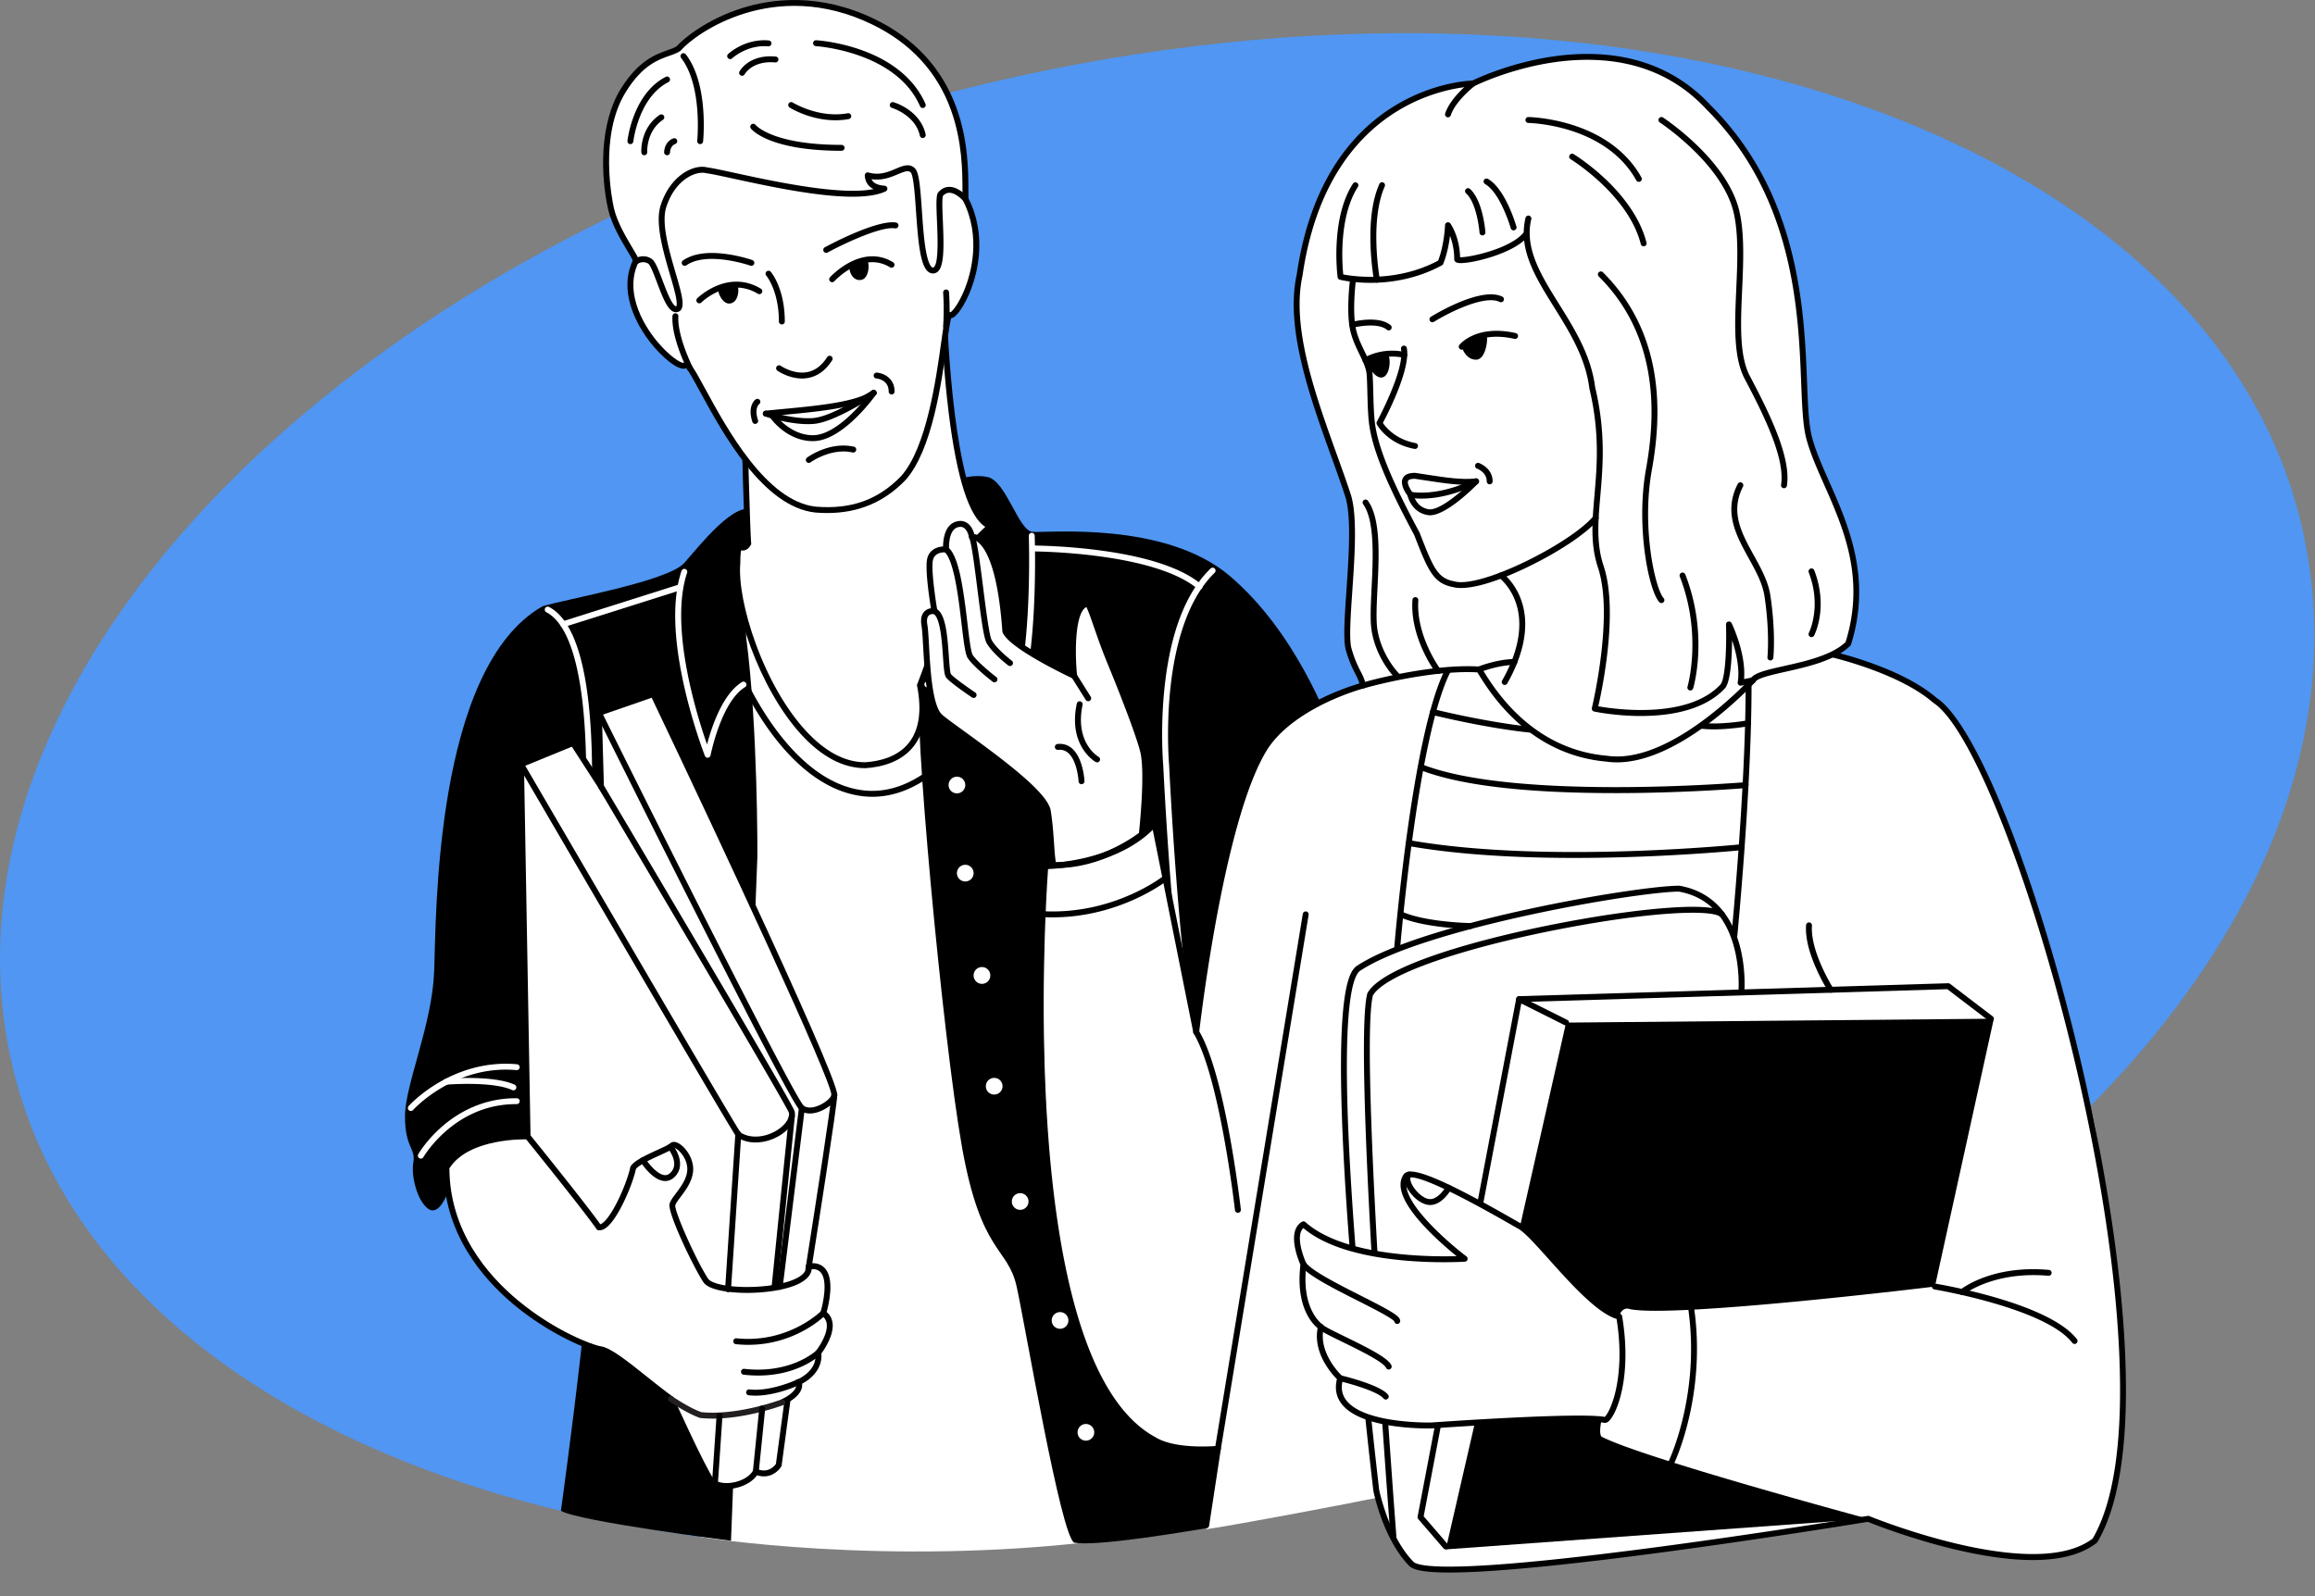<svg xmlns="http://www.w3.org/2000/svg" width="2352" height="1622" fill="none"><rect width="100%" height="100%" fill="#808080" stroke="none"/><g clip-path="url(#a)"><path fill="#5096F2" d="M2338.27 533.51c94.65 399.99-334.44 838.28-976.62 990.25-642.18 151.97-1254.28-39.94-1348.93-439.93-94.65-399.99 349.21-847.44 991.39-999.4 642.18-151.96 1239.5 49.09 1334.16 449.08Z"/><path fill="#fff" d="M728.481 619.51h254.77l135.269 946.18c-218.839 26.8-406.639-3.73-406.639-3.73l16.6-942.45Z"/><path fill="#000" d="M886.331 809.72c-2.81 0-5.61-.14-8.42-.42-36.25-3.61-71.57-29.67-102.14-75.37-22.91-34.24-35.35-67.9-35.47-68.23-.57-1.56.23-3.28 1.79-3.85 1.56-.57 3.28.23 3.85 1.79.12.33 12.36 33.41 34.89 67.06 20.59 30.75 54.25 68.31 97.68 72.64 43.24 4.3 78.69-28.43 100.82-56.66 24.269-30.96 38.289-63.45 38.429-63.77a3.004 3.004 0 0 1 3.94-1.58c1.52.65 2.23 2.41 1.58 3.94-.14.33-14.42 33.44-39.149 65.02-14.6 18.64-29.94 33.14-45.62 43.1-17.09 10.85-34.6 16.33-52.18 16.33Z"/><path fill="#000" d="M961.781 490.76s23.16-10.16 41.799-5.93c18.64 4.23 31.19 54.17 45.18 55.62 13.99 1.46 134.68-11.58 201.03 45.18 66.35 56.75 98.54 143.85 106.16 162.63 7.62 18.79 48.28 440.69 54.21 472.77 5.93 32.08-11.58 75.21-11.29 86.68.29 11.47 10.07 7.23 11.29 26.71 1.22 19.48-12.14 41.44-15.81 50.37 4.8 9.77 15.81 133.72 15.81 133.72s-276.43 56.85-318.78 49.23c-13.55-6.78-49.41-218.99-58.44-260.04-9.03-41.05-36.139-32.51-55.619-142.24-19.48-109.73-50.49-442.12-42.61-469.02 7.88-26.87 27.07-205.68 27.07-205.68Z"/><path fill="#fff" d="m1273.88 1541.34-17.32-128.01c58.73 9.74 137.79-30.52 137.79-30.52l15.81 133.72-136.28 24.81Z"/><path fill="#000" d="M1273.88 1544.34c-.63 0-1.25-.2-1.76-.57a3 3 0 0 1-1.21-2.03l-17.32-128.01c-.13-.94.2-1.89.88-2.55.68-.66 1.64-.96 2.58-.81 57.09 9.47 135.15-29.84 135.93-30.24.87-.45 1.91-.44 2.78.03.86.46 1.45 1.32 1.56 2.29l15.81 133.72a2.99 2.99 0 0 1-2.44 3.3l-136.28 24.81c-.17.04-.35.06-.53.06Zm-13.81-127.47 16.37 120.95 130.42-23.75-14.99-126.74c-7.09 3.35-23.36 10.67-43.46 17.23-34.51 11.27-64.2 15.4-88.34 12.31Z"/><path fill="#fff" d="M1023.9 738.56c-1.01 0-1.96-.51-2.51-1.36-.31-.47-31.559-47.14-78.709-38.71-1.63.29-3.19-.79-3.48-2.43-.29-1.63.79-3.19 2.43-3.48 21.19-3.79 42.59 2.18 61.889 17.27 9.73 7.61 16.59 15.65 20.13 20.25 26.27-48.28 21.64-184.11 21.59-185.51a2.998 2.998 0 0 1 2.89-3.11 3.004 3.004 0 0 1 3.11 2.89c.01.36 1.31 36.96-1.05 78.66-3.19 56.33-11.18 94.74-23.76 114.15-.56.86-1.5 1.38-2.53 1.38.01 0 .01 0 0 0Z"/><path fill="#fff" d="M1218.73 599.2c-.68 0-1.36-.23-1.93-.7-44.94-37.68-166.54-38.13-167.76-38.13-1.66 0-3-1.34-3-3s1.34-3 3-3c.31 0 31.46.06 67.87 4.88 49.19 6.52 84.09 18.18 103.74 34.65a2.999 2.999 0 0 1 .37 4.23c-.59.71-1.44 1.07-2.29 1.07Z"/><path fill="#fff" d="M1256.56 1418.32a3 3 0 0 1-2.99-2.73c-.21-2.34-21.11-234.9-41.47-330.93-20.32-95.85-30.04-302.23-30.26-306.8-.16-1.83-3.05-36.56 1.15-77.63 5.8-56.71 21.59-97.91 46.93-122.46a3 3 0 0 1 4.24.07 3 3 0 0 1-.07 4.24c-30.25 29.3-41.24 80.7-45.13 118.66-4.25 41.43-1.18 76.31-1.15 76.66l.01.13c.1 2.09 9.79 209.93 30.13 305.89 20.43 96.38 41.37 329.3 41.58 331.64a2.989 2.989 0 0 1-2.72 3.25c-.07.01-.16.01-.25.01ZM1263.98 1356.96c-1.58 0-2.9-1.23-2.99-2.82a3.005 3.005 0 0 1 2.82-3.17c.83-.05 82.91-5.18 115.64-32.4a2.996 2.996 0 0 1 4.22.39c1.06 1.27.89 3.17-.39 4.22-14.45 12.01-38.93 21.35-72.76 27.75-25.01 4.73-46.16 6.01-46.37 6.03h-.17Z"/><path fill="#fff" d="M1301.93 1318.57c-9.95 0-18.4-1.01-25.28-2.37-21.81-4.33-32.94-12.93-33.4-13.29a2.993 2.993 0 0 1-.5-4.21 3.003 3.003 0 0 1 4.21-.51c.15.12 10.77 8.22 31.28 12.21 19.03 3.7 50.7 4.51 93.54-12.63 1.54-.62 3.28.13 3.9 1.67.62 1.54-.13 3.28-1.67 3.9-29.07 11.62-53.26 15.23-72.08 15.23ZM972.232 806.25a8.47 8.47 0 1 0 0-16.94 8.47 8.47 0 0 0 0 16.94ZM980.701 895.78a8.47 8.47 0 0 0 8.469-8.47 8.47 8.47 0 1 0-8.469 8.47ZM997.652 999.84a8.468 8.468 0 0 0 8.468-8.47 8.47 8.47 0 1 0-16.938 0 8.47 8.47 0 0 0 8.47 8.47ZM1010.09 1112.35c4.68 0 8.47-3.79 8.47-8.47 0-4.68-3.79-8.47-8.47-8.47-4.68 0-8.47 3.79-8.47 8.47 0 4.68 3.79 8.47 8.47 8.47ZM1036.48 1229.5c4.68 0 8.47-3.79 8.47-8.47 0-4.68-3.79-8.47-8.47-8.47-4.68 0-8.47 3.79-8.47 8.47 0 4.68 3.79 8.47 8.47 8.47ZM1077 1350.37c4.68 0 8.47-3.79 8.47-8.47 0-4.68-3.79-8.47-8.47-8.47-4.68 0-8.47 3.79-8.47 8.47 0 4.68 3.79 8.47 8.47 8.47ZM1103.25 1464.07c4.68 0 8.47-3.79 8.47-8.47 0-4.68-3.79-8.47-8.47-8.47-4.68 0-8.47 3.79-8.47 8.47 0 4.68 3.79 8.47 8.47 8.47Z"/><path fill="#000" d="M765.57 518.37c8.7 4.43-11.15 52.88-7.46 129.38 11.98 91.48 11.39 222.49 11.39 222.49l-26.82 695.59s-155.29-19.79-172.8-30.49c0 0 44.05-315.26 30.49-343.21-13.56-27.95-145.69 20.33-145.69 20.33s-8.47 23.72-19.48 16.09c-11.01-7.63-17.79-33.04-15.25-47.44 2.54-14.4-8.47-14.4-8.47-46.59 0-32.19 27.62-93.09 29.65-147.39 2.03-54.29 0-308.33 110.12-371.01 24.06-7.36 127.55-25.37 144-44.05 16.44-18.67 51.37-63.35 70.32-53.7Z"/><path fill="#fff" d="M718.961 770.05c-1.22 0-2.34-.75-2.79-1.91-.12-.3-11.76-30.19-20.46-67.98-11.74-50.99-12.85-91.37-3.31-120a3 3 0 0 1 3.79-1.9 3 3 0 0 1 1.9 3.79c-18.33 54.99 10.04 145.32 20.25 174.5 4.46-17.07 15.58-51.2 35.48-63.37a3 3 0 0 1 4.12.99 3 3 0 0 1-.99 4.12c-24.18 14.79-34.94 68.77-35.04 69.32a2.985 2.985 0 0 1-2.67 2.41c-.1.03-.19.03-.28.03Z"/><path fill="#fff" d="M572.18 637.39c-1.27 0-2.45-.82-2.86-2.1a3.01 3.01 0 0 1 1.95-3.77l117.88-37.32c1.58-.5 3.27.37 3.77 1.95a3.01 3.01 0 0 1-1.95 3.77l-117.88 37.32c-.31.11-.61.15-.91.15Z"/><path fill="#fff" d="M592.12 912.77a3.008 3.008 0 0 1-2.99-3.34c.07-.64 7.19-64.74 6.35-132.1-1.1-88.2-15.07-141.86-40.4-155.16a2.995 2.995 0 0 1-1.26-4.05 2.995 2.995 0 0 1 4.05-1.26c27.8 14.6 42.48 68.59 43.61 160.45.84 67.73-6.32 132.15-6.39 132.8a2.98 2.98 0 0 1-2.97 2.66ZM417.41 1129.05c-.71 0-1.42-.25-2-.76-1.24-1.1-1.34-3-.24-4.24.44-.5 11.11-12.33 30.04-23.56 17.48-10.37 45.56-22.08 80.05-18.94 1.65.15 2.87 1.61 2.72 3.26-.15 1.65-1.61 2.88-3.26 2.72-62.99-5.73-104.65 40.05-105.07 40.52-.59.67-1.42 1-2.24 1Z"/><path fill="#fff" d="M521.601 1108.05c-.42 0-.85-.09-1.25-.28-20.03-9.23-66.08-5.54-66.54-5.5-1.66.16-3.1-1.09-3.24-2.74a3.002 3.002 0 0 1 2.74-3.24c1.95-.16 48.09-3.86 69.55 6.03 1.5.69 2.16 2.48 1.47 3.98-.51 1.1-1.6 1.75-2.73 1.75ZM427.57 1177.43c-.51 0-1.02-.13-1.49-.4a2.988 2.988 0 0 1-1.11-4.09c.34-.59 8.44-14.58 24.82-28.66 15.01-12.9 40.03-28.2 74.26-28.2h.96c1.66.01 2.99 1.37 2.98 3.02a2.998 2.998 0 0 1-3 2.98H524.05c-62.32 0-93.56 53.3-93.87 53.84-.55.97-1.57 1.51-2.61 1.51Z"/><path fill="#fff" d="M836.421 1334.43s16.38-51.95-14.68-47.44c0 0 25.93-163.76 25.93-174.31 0-21.46-184.05-407.34-184.05-407.34l-55.18 19.1 2.1 74.64-28.41-44.01-52.8 21.63 6.67 378.14s-61.84-2.54-82.45 31.62c0 123.39 137.26 181.9 156.42 184.66 13.68 1.97 44.81 31.2 71.68 50.54 0 0 32.36 71.68 41.83 84.42 12.42 8.75 37.55 2.54 44.42-10.54 15.44 6.59 23.28-6.78 23.28-6.78l9-66.6-5.24 2.84c11.81-5.77 19.07-12.87 16.63-20.57 0 0 22.59-9.41 19.76-29.74.01.02 22.6-28.4 5.09-40.26Z"/><path fill="#000" d="M738.351 1513.17c-6.43 0-12.28-1.58-16.6-4.62l-.39-.28-.29-.39c-9.14-12.3-38.19-76.23-41.82-84.25-8.66-6.27-17.71-13.5-26.46-20.49-17.13-13.69-34.84-27.84-43.24-29.04-10.4-1.5-50.18-17.36-86.88-47.75-32.9-27.24-72.11-73.62-72.11-139.88v-.83l.43-.71c18.66-30.93 68.04-33.13 81.69-33.13h.28l-6.65-377.09 57-23.35 23.94 37.08-1.86-66.11 59.79-20.7 1.15 2.42c18.87 39.56 184.34 387.12 184.34 408.63 0 9.88-21.41 145.91-25.38 171.03 5.56-.06 9.99 1.84 13.16 5.57 9.59 11.27 3.49 36.59 1.42 44.01 3.29 2.8 5.29 6.39 5.95 10.72 1.92 12.55-8.39 27.54-11.37 31.56 1.46 15.71-10.96 26.26-19.47 30.6.52 4.95-1.78 11.28-12.02 17.82l-8.89 65.79-.31.52c-2.99 5.09-11.8 13.05-24.61 8.93-4.12 5.86-11.63 10.52-20.67 12.7-3.44.83-6.86 1.24-10.13 1.24Zm-12.75-9.25c5.14 3.38 13.12 4.2 21.49 2.18 8.4-2.03 15.36-6.6 18.16-11.93l1.29-2.45 2.55 1.09c11.37 4.85 17.78-3.02 19.22-5.09l8.12-60.07c-.05.03-.11.05-.16.08l-2.75-5.33 5.05-2.73c5.89-3.55 11.92-8.71 10.15-14.29l-.83-2.62 2.54-1.06c.83-.35 20.41-8.8 17.95-26.56l-.18-1.27.8-1.01c.13-.16 12.71-16.2 10.91-27.94-.52-3.38-2.21-6-5.16-8l-1.85-1.25.67-2.13c2.6-8.28 7.74-31.66.33-40.36-2.5-2.94-6.33-3.99-11.72-3.2l-4.03.59.64-4.02c8.96-56.56 25.89-165.69 25.89-173.84 0-15.17-108.75-248.74-182.6-403.63l-50.57 17.5 2.34 83.17-32.88-50.93-48.59 19.91 6.69 379.27-3.18-.13c-.6-.02-59.44-2.03-79.32 29.47.33 63.48 38.17 108.11 69.94 134.41 38.2 31.63 76.48 45.37 83.91 46.43 10.01 1.44 26.75 14.81 46.13 30.3 8.92 7.13 18.14 14.49 26.88 20.78l.65.47.33.73c.3.69 31.66 70.08 41.19 83.46Z"/><path fill="#000" d="M767.631 1161.04c-6.54 0-13.1-1.58-18.96-5.35l-.31-.2-.25-.27c-4.07-4.36-185.12-314.8-221.37-376.99a3.001 3.001 0 0 1 1.08-4.1c1.43-.84 3.27-.35 4.1 1.08 73.34 125.82 212.56 364.12 220.46 375.72 12 7.41 27.68 3.9 38-2.95 7.66-5.08 12.03-11.75 11.2-17.04-4.34-10.71-141.07-241.79-193.62-330.32a2.99 2.99 0 0 1 1.05-4.11 2.99 2.99 0 0 1 4.11 1.05c.48.82 49.05 82.64 96.99 163.95 89.13 151.16 96.7 165.67 97.34 168.27h.01c1.36 7.78-3.91 16.67-13.77 23.21-7.14 4.73-16.58 8.05-26.06 8.05ZM759.001 1313.9c-1.91 0-3.81-.03-5.71-.09-9.68-.31-32.81-2-38.71-10.85-9.38-14.08-36.72-70.38-34.29-79.6.83-3.15 3.35-6.51 6.53-10.76 4.91-6.55 11.01-14.7 11.45-23.63.4-8.16-4.37-15.6-8.58-19.49-2.58-2.39-4.32-2.96-4.91-3.02-1.9 1.83-6.2 3.85-14 7.42-8.63 3.95-21.54 9.87-24.68 14.16-2.15 9.99-8.13 25.54-14.68 38.1-8.96 17.18-16.88 25.25-23.54 24l-1.19-.22-.7-.99c-16.08-22.72-71.77-91.48-72.33-92.17a3.01 3.01 0 0 1 .44-4.22 3.01 3.01 0 0 1 4.22.44c.55.68 54.34 67.1 71.63 91.18 2.62-.77 8.27-5.67 16.15-20.79 6.35-12.18 12.34-27.78 14.24-37.11l.1-.51.27-.45c3.31-5.46 13.97-10.65 27.56-16.88 5.03-2.3 11.29-5.17 12.34-6.29.82-.88 3.18-2.72 7.48-.91 7.17 3.02 16.78 15.15 16.16 28.04-.53 10.77-7.24 19.73-12.64 26.94-2.57 3.43-5 6.67-5.53 8.69-1.02 6.23 21.81 57.26 33.48 74.75 2.4 3.6 13.82 7.52 33.91 8.18 18.51.61 37.76-1.85 50.26-6.41 7.27-2.65 15.77-7.24 15.01-14.08-.18-1.65 1-3.13 2.65-3.31 1.65-.18 3.13 1 3.31 2.65.66 5.92-2.09 14.25-18.92 20.38-11.85 4.32-29.36 6.85-46.78 6.85Z"/><path fill="#000" d="M675.84 1200.23c-.59 0-1.19-.04-1.79-.12-5.13-.68-10.65-4.21-16.42-10.47-4.11-4.47-6.83-8.71-6.95-8.89-.89-1.4-.48-3.25.91-4.14 1.39-.89 3.25-.48 4.14.91 2.75 4.29 11.53 15.64 19.1 16.65 2.24.29 4.13-.34 5.95-2 10.29-9.37-1.53-24.17-2.04-24.79a3.01 3.01 0 0 1 .43-4.22 3 3 0 0 1 4.22.42c5.57 6.8 13.04 22.46 1.44 33.03-2.62 2.38-5.7 3.62-8.99 3.62ZM760.221 1366.68c-4.06 0-8.25-.21-12.57-.65a2.999 2.999 0 0 1-2.68-3.29 2.999 2.999 0 0 1 3.29-2.68c52.55 5.44 85.7-27.41 86.03-27.74a2.99 2.99 0 0 1 4.24-.02 2.99 2.99 0 0 1 .02 4.24c-1.31 1.33-30.4 30.14-78.33 30.14ZM770.311 1397.9c-4.68 0-9.61-.27-14.79-.86a3 3 0 0 1-2.64-3.32c.19-1.65 1.69-2.84 3.32-2.64 24.67 2.83 43.21-2.36 54.42-7.21 12.17-5.26 18.59-11.27 18.65-11.33a3 3 0 0 1 4.24.11c1.14 1.2 1.1 3.09-.1 4.23-.99.95-22.52 21.02-63.1 21.02ZM767.511 1418.33c-2.26 0-4.51-.12-6.72-.37a3 3 0 1 1 .68-5.96c21.72 2.51 48.54-10.12 48.81-10.25 1.5-.71 3.29-.08 4 1.42s.08 3.29-1.42 4c-1.04.49-23.67 11.16-45.35 11.16ZM739.701 1313.13c-.07 0-.13 0-.2-.01a3.013 3.013 0 0 1-2.8-3.19l10.42-157.74a3.006 3.006 0 0 1 3.19-2.8c1.65.11 2.9 1.54 2.8 3.19l-10.42 157.74a2.99 2.99 0 0 1-2.99 2.81ZM786.951 1310.72c-.1 0-.2 0-.31-.02a2.999 2.999 0 0 1-2.68-3.29l17.57-173.36a2.999 2.999 0 0 1 3.29-2.68c1.65.17 2.85 1.64 2.68 3.29l-17.57 173.36a3.009 3.009 0 0 1-2.98 2.7Z"/><path fill="#231F20" d="M724.161 1441.66c-4.21 0-8.41-.19-12.56-.62l-.35-.04-.33-.11c-13.22-4.6-30.25-16.24-30.96-16.74a2.993 2.993 0 0 1-.77-4.17 2.993 2.993 0 0 1 4.17-.77c.17.12 16.79 11.48 29.21 15.9 37.06 3.69 80.88-12.72 81.32-12.89 1.55-.59 3.28.19 3.87 1.74.59 1.55-.19 3.28-1.74 3.87-1.67.62-36.89 13.83-71.86 13.83Z"/><path fill="#000" d="M726.36 1510.76c-.07 0-.14 0-.21-.01a3.002 3.002 0 0 1-2.79-3.2l4.67-69.11a3.002 3.002 0 1 1 5.99.41l-4.67 69.11a3.003 3.003 0 0 1-2.99 2.8ZM767.91 1498.56c-.1 0-.2 0-.31-.02a2.999 2.999 0 0 1-2.68-3.29l6.51-64.19a3.006 3.006 0 0 1 3.29-2.68c1.65.17 2.85 1.64 2.68 3.29l-6.51 64.19a3 3 0 0 1-2.98 2.7ZM822.88 1131.56c-3.83 0-7.25-1.03-10-3.11-2.03-1.53-7.44-5.61-108.12-204.96-49.61-98.24-98.51-196.73-99-197.71a3 3 0 0 1 1.35-4.02c1.49-.74 3.28-.13 4.02 1.35 77.63 156.39 196.4 392.13 205.43 400.6 3.69 2.78 10.14 2.38 17.17-1.12 7.18-3.58 10.94-8.35 10.94-9.91 0-1.66 1.34-3 3-3s3 1.34 3 3c0 5.61-7.39 11.85-14.26 15.28-4.79 2.4-9.41 3.6-13.53 3.6Z"/><path fill="#000" d="M792.19 1310.72c-.12 0-.25-.01-.37-.02-1.64-.2-2.81-1.7-2.61-3.35l22.49-181.66c.2-1.64 1.71-2.82 3.35-2.61 1.64.2 2.81 1.7 2.61 3.35l-22.49 181.66a3.017 3.017 0 0 1-2.98 2.63Z"/><path fill="#fff" d="M1004.12 533.7c5.46 2.05-14.93 11.21-23.14 32.73-12.56 32.97-35.31 102.04-46.28 130.03 12.4 63.62-25.8 79.3-55.63 81.2-77.18.16-135-148.23-129.92-205.83 0-26.26 4.71-8.47 11.01-19.48-1.24-15.14-3.85-119.44-3.85-119.44L959.22 321.1c.01-.01 5.65 193.12 44.9 212.6Z"/><path fill="#000" d="M878.95 780.66c-22.24 0-44.08-11.52-64.94-34.25-42.74-46.58-71.54-132.1-67.85-174.71.01-12.11 1-15.24 2.94-17.03 1.64-1.51 3.58-1.35 4.74-1.26 1.26.1 2 .16 3.27-1.8-1.25-17.95-3.68-114.45-3.78-118.63l-.05-1.82L962.09 316.1l.14 4.91c.01.48 1.48 48.76 7.71 98.76 5.66 45.44 16.4 101.57 35.41 111.2 1.91.78 2.46 2.19 2.62 2.98.55 2.76-1.68 4.85-5.73 8.65-5.54 5.2-13.92 13.05-18.44 24.91-6.09 15.98-14.68 40.76-22.99 64.73-8.9 25.69-17.32 49.98-22.98 64.52 4.97 26.28 1.83 46.93-9.33 61.38-13.01 16.86-33.95 21.55-49.22 22.52l-.18.01c-.06-.01-.11-.01-.15-.01Zm-125.89-221.3c-.37.99-.91 3.9-.91 12.46l-.01.26c-1.75 19.86 4.15 50.68 15.8 82.44 12.91 35.22 30.84 66.41 50.49 87.82 19.67 21.44 40.03 32.31 60.52 32.31h.03c14.03-.91 33.15-5.15 44.76-20.2 10.18-13.19 12.88-32.51 8.02-57.43l-.17-.86.32-.81c5.62-14.33 14.17-38.99 23.22-65.1 8.32-24.01 16.93-48.83 23.05-64.9 5.02-13.16 14.36-21.92 19.94-27.15.98-.91 2.09-1.96 2.91-2.8-16.37-10.27-28.84-48.91-37.06-114.95-5.11-40.99-7.03-80.82-7.57-94.39L759.37 434.65c.36 13.98 2.67 103.66 3.79 117.44l.08.93-.46.81c-3.46 6.04-7.35 5.72-9.43 5.55-.09 0-.19-.01-.29-.02Zm250.01-22.85h.01-.01Z"/><path fill="#fff" d="M645.549 266.01c5.08.56-19.2-28.8-24.85-54.21-5.65-25.41-11.29-81.32 12.42-119.72 23.71-38.4 46.83-35.65 56.47-42.92 13.55-15.81 94.87-76.8 197.65-27.11s92.61 153.22 93.74 180.27c29.741 58.32-9.79 122.03-15.81 117.89-6.02-4.14-9.04 122.73-47.44 165.65-20.71 21.46-48.19 35.39-89.22 32-73.41-7.91-124.24-154.73-132.14-146.82-7.9 7.91-74.54-53.64-50.82-105.03Z"/><path fill="#000" d="M840.43 521.37c-3.96 0-8.02-.17-12.16-.51-53.33-5.74-94.59-81.61-116.76-122.36-5.76-10.59-11.7-21.51-14.41-24.32-3.08 1.5-7.85.01-14.24-4.44-9.77-6.81-24.84-21.89-35.18-42-8.16-15.86-15.62-39.66-4.85-62.98l.07-.15c-.89-1.96-3.2-5.83-5.29-9.31-6.54-10.94-16.42-27.47-19.83-42.84-7.63-34.34-8.86-86.88 12.8-121.94 18-29.15 35.93-35.42 47.79-39.56 3.9-1.36 7.02-2.45 9.18-4 6.23-7.1 29.54-27.08 66.51-38.76 30.74-9.71 79.02-15.65 134.49 11.17 40.73 19.69 68.75 50.12 83.28 90.44 11.91 33.04 11.99 64.44 12.04 83.2.01 3.33.02 6.24.09 8.57 26.28 52.36-1.05 108.79-13.39 119.62-1.66 1.46-3.08 2.08-4.25 2.21-1.13 3.77-2.62 14.49-4.07 24.9-5.69 40.89-15.2 109.31-42.27 139.57l-.08.08c-21.64 22.41-47.73 33.41-79.47 33.41ZM697.09 367.74c.19 0 .39.01.58.04 4.09.59 7.85 7.16 19.1 27.85 21.65 39.79 61.94 113.86 112.06 119.26 35.8 2.96 63.38-6.91 86.7-31.06 25.82-28.92 35.54-98.8 40.76-136.36 3.43-24.68 4.2-28.73 7.19-30.05.76-.34 1.6-.38 2.38-.15 2.19-1.38 8.5-9.09 14.31-23.65 5.81-14.55 17.25-52.43-1.87-89.93l-.3-.58-.03-.65c-.11-2.55-.11-5.75-.12-9.45-.05-18.37-.13-49.12-11.68-81.18-13.98-38.79-40.98-68.08-80.24-87.07-99.66-48.19-179.61 9.5-194.06 26.36l-.21.25-.26.2c-2.92 2.2-6.69 3.52-11.05 5.04-11.73 4.1-27.78 9.71-44.67 37.05-27.27 44.16-13.69 110.11-12.05 117.49 3.21 14.43 12.79 30.46 19.13 41.06 5.81 9.72 7.56 12.65 5.91 15.22-.24.38-.54.69-.89.94-5.3 12.21-5.72 25.91-1.25 40.75 4.74 15.74 13.77 28.89 20.52 37.15 12.63 15.47 24.54 22.85 27.39 22.48.75-.66 1.68-1.01 2.65-1.01Zm-51.21-104.71h.01-.01Z"/><path fill="#000" d="M711.339 146.47c-.1 0-.21-.01-.31-.02a2.997 2.997 0 0 1-2.67-3.29c.06-.56 5.53-55.92-16.33-84.26-1.01-1.31-.77-3.2.54-4.21 1.31-1.01 3.2-.77 4.21.54 5.45 7.07 9.76 16.16 12.81 27.03 2.41 8.58 4.04 18.3 4.85 28.89 1.38 17.96-.05 32.03-.11 32.62a3.018 3.018 0 0 1-2.99 2.7ZM686.831 317.28c-.69 0-1.38-.11-2.08-.33-6.35-2.04-10.95-13.12-17.24-29.79-2.84-7.52-6.73-17.82-8.87-19.18-5.71-3.6-11.061.26-11.281.43-1.33.98-3.2.71-4.19-.61a2.983 2.983 0 0 1 .581-4.18c.36-.27 8.819-6.56 18.099-.72 3.67 2.32 6.541 9.55 11.291 22.13 3.51 9.31 9.389 24.89 13.459 26.2.13.04.271.09.531-.03.26-.45.97-2.44-.44-9.58-1.2-6.07-3.55-14.12-6.04-22.64-6.81-23.28-15.291-52.26-9.421-70.37 9.99-30.81 33.891-42.08 47.481-38.45 5.11.63 15.129 2.8 27.769 5.55 38.68 8.4 107.381 23.32 141.051 16.43-5.48-2.66-8.461-7.26-8.911-13.73a3 3 0 0 1 1.11-2.54c.76-.62 1.771-.82 2.721-.55 11.05 3.18 19.839-.53 27.589-3.81 7.15-3.02 13.911-5.87 19.411-.55 4.3 4.16 5.47 18.38 7.19 43.16.95 13.81 1.94 28.09 3.839 39.37 2.71 16.13 6.081 18.12 7.051 18.35.62.14.92.03 1.22-.23 5.01-4.16 3.88-30.85 3.2-46.8-.63-14.81-.94-24.09.56-28.17.12-.32.29-.61.5-.87 3.19-3.86 7.03-5.83 11.43-5.86h.09c9.77 0 18.41 10.05 18.78 10.48 1.07 1.26.92 3.16-.35 4.23a3.008 3.008 0 0 1-4.231-.34c-1.989-2.33-8.409-8.37-14.199-8.37h-.07c-2.41.02-4.53 1.09-6.47 3.26-.981 3.69-.511 14.71-.06 25.39 1.14 26.71 1.42 46.05-5.36 51.67-1.81 1.5-4.031 2.01-6.411 1.45-10.54-2.45-12.989-26.59-15.519-63.15-1.07-15.41-2.52-36.51-5.38-39.26-2.41-2.33-5.62-1.31-12.9 1.76-6.851 2.89-15.91 6.72-26.871 5.07 1.39 3.27 4.811 6.01 13.291 6.65 1.36.1 2.47 1.1 2.72 2.44a3 3 0 0 1-1.66 3.26c-8.16 3.89-19.94 5.45-33.7 5.45-36.53 0-87.03-10.97-120.94-18.33-12.67-2.75-22.68-4.93-27.42-5.48a3.89 3.89 0 0 1-.47-.09c-9.04-2.54-30.881 5.14-40.381 34.46-5.3 16.35 2.891 44.35 9.471 66.84 6.5 22.2 9.649 34 4.649 38.49-.11.1-.219.18-.339.26-1.24.82-2.55 1.23-3.88 1.23ZM741.83 60.07c-.8 0-1.6-.32-2.19-.94-1.13-1.21-1.08-3.11.13-4.24.69-.65 17.17-15.86 41.28-13.79 1.65.14 2.87 1.59 2.73 3.25a3.003 3.003 0 0 1-3.25 2.73c-21.47-1.85-36.5 12.04-36.65 12.18-.57.54-1.31.81-2.05.81ZM753.969 77.01c-.48 0-.96-.11-1.41-.36a3.002 3.002 0 0 1-1.23-4.06c.38-.72 9.72-17.54 36.79-15.12 1.65.15 2.87 1.6 2.72 3.25a3.007 3.007 0 0 1-3.25 2.72c-23.17-2.06-30.9 11.84-30.97 11.98a2.99 2.99 0 0 1-2.65 1.59ZM937.509 109.76a2.99 2.99 0 0 1-2.75-1.8c-24.37-55.77-105.04-61.02-105.85-61.06a2.992 2.992 0 0 1-2.819-3.17c.1-1.66 1.519-2.92 3.159-2.82.86.05 21.46 1.3 45.51 9.79 32.11 11.33 54.76 30.31 65.49 54.87a3 3 0 0 1-1.55 3.95c-.39.16-.79.24-1.19.24ZM937.499 140.26c-1.38 0-2.62-.96-2.93-2.36-4.63-21.08-28.16-28.19-28.4-28.26a3.002 3.002 0 0 1-2.04-3.72c.46-1.59 2.12-2.5 3.71-2.05 1.11.32 27.19 8.12 32.59 32.73a2.99 2.99 0 0 1-2.29 3.57c-.21.06-.43.09-.64.09ZM848.73 122.22c-25.6 0-45.51-12.31-46.48-12.92a3.005 3.005 0 0 1-.94-4.14c.88-1.4 2.73-1.82 4.14-.94.34.21 26.4 16.23 55.85 10.88 1.63-.29 3.19.78 3.49 2.42.3 1.63-.78 3.19-2.42 3.49-4.67.85-9.24 1.21-13.64 1.21ZM855.06 153.24c-74.04 0-91.47-21.71-92.17-22.64-1.01-1.32-.75-3.2.56-4.2a3 3 0 0 1 4.19.54c.27.33 17.26 20.3 87.42 20.3 1.66 0 3 1.34 3 3s-1.35 3-3 3ZM640.469 146.47c-.11 0-.22-.01-.33-.02a2.986 2.986 0 0 1-2.65-3.31c.05-.49 1.38-12.13 6.75-25.96 7.2-18.52 18.31-32.03 32.14-39.07a3 3 0 0 1 4.03 1.31 3 3 0 0 1-1.31 4.03c-30.39 15.46-35.6 59.89-35.65 60.34a3.006 3.006 0 0 1-2.98 2.68ZM654.58 157.76c-1.57 0-2.89-1.22-2.99-2.8-.07-1-1.39-24.65 18.63-38.23 1.37-.93 3.24-.57 4.17.8.93 1.37.57 3.24-.8 4.17-17.2 11.68-16.02 32.66-16.01 32.87a3 3 0 0 1-2.8 3.19h-.2ZM677.74 157.76c-1.66 0-3-1.34-3-3 0-.43.11-10.57 9.26-14.09 1.55-.6 3.28.18 3.88 1.72.6 1.54-.18 3.28-1.72 3.88-5.36 2.06-5.42 8.43-5.42 8.49 0 1.66-1.34 3-3 3Z"/><path fill="#000" d="M839.439 256.96c-1.06 0-2.09-.57-2.64-1.57a3.005 3.005 0 0 1 1.2-4.07c2.13-1.16 52.32-28.31 72.3-25.18 1.64.26 2.76 1.79 2.5 3.43a3.005 3.005 0 0 1-3.43 2.5c-14.92-2.34-54.51 16.9-68.5 24.52-.46.25-.95.37-1.43.37ZM763.39 270.14c-.33 0-.67-.06-1-.17-.43-.15-43.63-15.11-65.07-.36-1.36.94-3.23.6-4.17-.77-.94-1.36-.6-3.23.77-4.17 10.16-7 25.17-9.16 44.61-6.43 14.21 2 25.38 5.91 25.85 6.07 1.56.55 2.38 2.26 1.83 3.83-.43 1.23-1.59 2-2.82 2ZM700.94 377.24c-1.1 0-2.15-.6-2.68-1.65-.67-1.33-16.4-32.87-15.04-54.42.1-1.65 1.54-2.91 3.18-2.81 1.65.1 2.91 1.53 2.81 3.18-1.25 19.93 14.26 51.04 14.42 51.35.74 1.48.15 3.28-1.33 4.03-.44.21-.9.32-1.36.32ZM710.49 308.26c-.76 0-1.53-.29-2.11-.87a2.99 2.99 0 0 1-.01-4.24c.3-.3 30.67-30.23 64.66-9.77 1.42.85 1.88 2.7 1.02 4.12a2.996 2.996 0 0 1-4.12 1.02c-30.01-18.06-57.04 8.59-57.31 8.86-.59.58-1.36.88-2.13.88ZM794.35 329.71c-1.66 0-3-1.34-3-3 0-16.25-3.49-28.06-6.42-35.11-3.17-7.63-6.38-11.47-6.42-11.51a3.007 3.007 0 0 1 .34-4.23 2.994 2.994 0 0 1 4.22.33c.58.68 14.27 17.04 14.27 50.52.01 1.66-1.33 3-2.99 3ZM845.459 286.8c-.72 0-1.44-.26-2.02-.78a2.992 2.992 0 0 1-.21-4.23c.32-.36 8.04-8.79 19.7-14.97 15.82-8.38 31.21-8.46 44.52-.25a3.003 3.003 0 0 1-3.15 5.11c-11.52-7.1-24.45-6.98-38.42.38-10.77 5.67-18.13 13.69-18.21 13.77-.58.63-1.4.97-2.21.97Z"/><path fill="#000" d="M742.119 308.36c8.75-1.69 8.94-15.25 7.06-19.17-3.11-.74-16.12 2.34-18.86 3.49-2.73 1.16 3.04 17.38 11.8 15.68ZM863.289 271.24c-1.1 2.58 2.02 14.54 11.38 13.24 9.36-1.3 8.93-20.04 5.64-20.04-3.3.01-15.92 4.23-17.02 6.8ZM814.839 384.65c-13.53 0-24.5-7.58-25.03-7.96a2.998 2.998 0 0 1-.73-4.18 2.998 2.998 0 0 1 4.18-.73c.18.12 13.27 9.1 27.1 6.33 7.87-1.57 14.61-6.68 20.03-15.18.89-1.4 2.75-1.81 4.14-.92 1.4.89 1.81 2.75.92 4.14-6.34 9.95-14.41 15.95-23.97 17.85-2.26.45-4.49.65-6.64.65ZM767.249 430.8c-1.26 0-2.44-.8-2.85-2.07-5.44-16.64 3.06-22.65 3.42-22.9 1.37-.93 3.24-.58 4.17.79.92 1.35.58 3.19-.74 4.13-.3.24-5.05 4.17-1.15 16.11.51 1.57-.34 3.27-1.92 3.78a2.8 2.8 0 0 1-.93.16ZM905.879 400.87c-1.66 0-3-1.34-3-3 0-11.76-11.23-13.12-12.51-13.23a2.995 2.995 0 0 1-2.72-3.25 2.99 2.99 0 0 1 3.23-2.73c6.23.51 18 5.19 18 19.21 0 1.65-1.34 3-3 3ZM825.979 448.3c-26.97 0-43.24-23.32-43.92-24.32-.94-1.37-.59-3.23.78-4.17s3.23-.59 4.17.78c.15.22 15.22 21.71 38.98 21.71 11.09 0 24.8-7.66 39.63-22.16 11.45-11.19 19.49-22.49 19.57-22.6a3.008 3.008 0 0 1 4.18-.72c1.35.96 1.67 2.83.72 4.18-1.39 1.94-33.83 47.3-64.11 47.3Z"/><path fill="#000" d="M778.07 423.36c-1.51 0-2.81-1.14-2.98-2.68a2.993 2.993 0 0 1 2.66-3.3c5.61-.6 11.71-1.17 18.18-1.78 33.65-3.17 75.53-7.11 89.81-18.65a3.001 3.001 0 0 1 3.77 4.67c-15.69 12.68-58.57 16.72-93.02 19.96-6.44.61-12.53 1.18-18.1 1.77-.11.01-.22.01-.32.01Z"/><path fill="#000" d="M820.88 431.03c-20.2 0-42.72-7.47-43.76-7.82a3.001 3.001 0 0 1-1.89-3.8 3.01 3.01 0 0 1 3.8-1.89c.27.09 27.15 9.01 47.36 7.29 20.07-1.7 59.18-27.76 59.57-28.02 1.38-.92 3.24-.55 4.16.82.92 1.38.55 3.24-.82 4.16-1.66 1.11-40.8 27.18-62.4 29.01-1.98.17-3.99.25-6.02.25ZM961.23 334.51c-.08 0-.16 0-.25-.01a3.002 3.002 0 0 1-2.75-3.23c.01-.15 1.22-15.46 0-33.86a2.998 2.998 0 0 1 2.79-3.19 2.992 2.992 0 0 1 3.19 2.79c1.26 18.87.05 34.1 0 34.74a2.994 2.994 0 0 1-2.98 2.76ZM821.74 470.42c-.92 0-1.83-.42-2.42-1.22-.98-1.33-.7-3.21.64-4.19.92-.68 22.84-16.56 47.61-11.05 1.62.36 2.64 1.96 2.28 3.58a3.006 3.006 0 0 1-3.58 2.28c-22.05-4.9-42.54 9.88-42.75 10.03-.54.38-1.16.57-1.78.57Z"/><path fill="#fff" d="M1225.46 1554.12c33.08-4.82 147.75-26.68 173.12-31.93 2.53 4.07 11.58 39.94 35.29 67.05 23.72 27.11 464.19-45.74 464.19-45.74s167.72 66.07 230.4 22.02c60.99-96.56 0-421.83 0-421.83s-77.93-369.02-162.64-432c-38.96-27.11-107.29-52.5-140.61-52.52-33.32-.01-476.89-16.94-539.58 99.91-52.52 90.35-70.31 289.74-70.31 289.74l-42.35-211.76s-22.59 42.35-110.96 43.2c3.62 31.31-34.73 498.35 110.12 582.78 34.73 17.22 65.22 9.32 65.22 9.32s-9.83 62.65-11.89 81.76Z"/><path fill="#fff" d="M1159.99 848.02s6.5-57.17 1.98-81.97c-2.42-13.27-19.7-58.36-34.16-93.33-12.58-30.41-19.89-59.03-23.44-59.29-20.05 5.08-13.05 73.46-13.05 73.46s-64.58-30.31-69.96-45.5c-7.06-100.8-33.88-95.72-33.88-95.72s-2.54-16.38-15.25-12.71c-12.71 3.67-11.01 25.41-11.01 25.41s-12.99-1.41-16.09 9.32c-3.11 10.73 4.24 53.36 4.24 53.36s-12.99-1.98-10.16 14.4 1.07 80.02 16.09 93.18c15.02 13.16 105.57 71.85 109.27 95.72 3.7 23.86 3.04 42.16 5.63 54.7 49.23 1.69 89.79-31.03 89.79-31.03Z"/><path fill="#000" d="M1073.94 882.12c-1.28 0-2.56-.02-3.85-.07a3.016 3.016 0 0 1-2.84-2.39c-1.28-6.19-1.78-13.64-2.37-22.28-.64-9.48-1.37-20.23-3.29-32.58-2.6-16.74-56.59-55.88-85.601-76.91-10.54-7.64-18.87-13.68-22.68-17.02-11.02-9.66-13.58-40.39-15.41-73.73-.5-9.1-.93-16.96-1.66-21.19-1.12-6.5-.12-11.4 2.97-14.56 2.03-2.07 4.55-2.92 6.62-3.24-1.76-10.84-6.38-41.69-3.59-51.31 2.46-8.51 10.22-11.16 15.9-11.52.06-6.77 1.55-21.87 13.26-25.25 4.13-1.19 7.83-.77 11.01 1.26 4.5 2.87 6.6 8.3 7.48 11.45 1.85.31 4.41 1.19 7.31 3.42 9.861 7.6 22.561 30.18 27.121 94.52 4.1 9.7 39.21 29.4 63.57 41.2-.47-6.46-1.07-18.01-.56-29.99 1.08-25.36 6.42-38.91 16.3-41.41.31-.08.64-.11.96-.08 3.83.28 5.62 5.01 12.56 24.98 3.57 10.28 8.02 23.08 13.43 36.16 14.83 35.86 31.91 80.55 34.34 93.94 4.54 24.95-1.69 80.5-1.95 82.85-.09.78-.48 1.5-1.1 2-1.64 1.32-39.93 31.75-87.93 31.75Zm-1.24-6.01c.39 0 .77.01 1.16.01 41.92 0 77.11-25.03 83.29-29.69.91-8.5 5.9-57.77 1.87-79.84-2.25-12.37-18.8-56.01-33.99-92.72-5.48-13.24-9.95-26.13-13.55-36.48-2.99-8.62-6.08-17.49-7.81-20.5-11.37 5.91-11.86 45.25-9.36 69.69.11 1.08-.37 2.13-1.25 2.75-.88.63-2.03.73-3.01.27-6.73-3.16-65.88-31.3-71.51-47.22-.09-.25-.15-.52-.16-.79-4.53-64.67-17.18-84.29-24.311-90.22-3.34-2.78-5.68-2.77-6.07-2.74-.8.2-1.56.03-2.26-.43-.71-.47-1.09-1.23-1.22-2.07-.31-1.96-1.89-7.55-5.34-9.74-1.68-1.07-3.68-1.25-6.11-.54-10.04 2.9-8.87 22.11-8.85 22.3.07.89-.26 1.76-.9 2.38-.64.62-1.53.92-2.41.83-.42-.04-10.53-.97-12.89 7.17-2.39 8.26 2.3 40.35 4.31 52.02.16.95-.14 1.92-.81 2.61s-1.64 1.01-2.59.87c-.01 0-3.46-.44-5.44 1.61-2.06 2.13-1.85 6.24-1.32 9.31.79 4.57 1.21 12.21 1.74 21.88 1.25 22.72 3.34 60.76 13.37 69.55 3.6 3.16 11.83 9.12 22.25 16.67 43.021 31.18 85.261 63.11 88.011 80.84 1.96 12.6 2.69 23.49 3.35 33.09.48 7.32.92 13.77 1.81 19.13Zm87.29-28.09h.01-.01Z"/><path fill="#000" d="M989.17 709.27c-.58 0-1.16-.17-1.67-.51-2.2-1.48-21.66-14.66-26.05-19.96-2.02-2.45-2.5-8.29-3.39-21.29-1.04-15.18-2.78-40.59-9.9-43.7a3 3 0 1 1 2.4-5.5c9.68 4.23 11.76 23.74 13.48 48.79.5 7.22 1.11 16.2 2.08 17.93 3.35 3.98 18.96 14.87 24.73 18.75 1.37.93 1.74 2.79.81 4.16a2.97 2.97 0 0 1-2.49 1.33ZM1010.35 693.42c-.64 0-1.28-.2-1.82-.62-.75-.58-18.512-14.21-25.102-23.63-2.67-3.82-4.08-14.79-6.53-35.49-3.07-25.89-7.71-65.02-17.56-72.98a3.001 3.001 0 0 1 3.77-4.67c10.87 8.78 15.37 40.04 19.75 76.94 1.75 14.75 3.55 29.99 5.49 32.75 6.06 8.66 23.662 22.17 23.842 22.3a2.999 2.999 0 0 1 .56 4.21c-.61.78-1.5 1.19-2.4 1.19ZM1026.16 676.85c-.63 0-1.27-.2-1.82-.61-.67-.51-16.38-12.55-22.05-22.88-2.85-5.19-5.45-24.46-9.39-55.57-2.73-21.5-5.81-45.88-8.14-50.86-.7-1.5-.05-3.29 1.45-3.99 1.5-.7 3.29-.05 3.99 1.45 2.54 5.44 4.96 23.52 8.65 52.64 2.76 21.77 6.19 48.87 8.7 53.44 5.06 9.21 20.27 20.87 20.43 20.99 1.32 1 1.57 2.89.57 4.2-.59.79-1.48 1.19-2.39 1.19ZM1105.6 712.62c-1 0-1.97-.5-2.54-1.41l-14.28-22.73a3.003 3.003 0 1 1 5.09-3.19l14.28 22.73a3.003 3.003 0 0 1-2.55 4.6ZM1114.63 774.75c-.5 0-1.01-.13-1.48-.4-1.15-.66-28.15-16.65-19.14-59.33a3.005 3.005 0 0 1 5.88 1.24c-8.07 38.24 15.26 52.31 16.26 52.89 1.43.83 1.92 2.66 1.09 4.09-.57.97-1.58 1.51-2.61 1.51ZM1098.82 796.95a2.99 2.99 0 0 1-2.99-2.85c-.01-.21-1.19-20.91-10.71-29.03-2.87-2.45-6.16-3.43-10.06-3.01a3.006 3.006 0 0 1-3.31-2.66 3 3 0 0 1 2.66-3.31c5.55-.6 10.47.88 14.61 4.41 11.49 9.8 12.75 32.33 12.8 33.28a3.01 3.01 0 0 1-2.84 3.15c-.06.02-.11.02-.16.02ZM1069.41 932.26c-2.62 0-5.25-.05-7.93-.16a2.996 2.996 0 0 1-2.87-3.12c.07-1.65 1.43-2.95 3.12-2.87 71.03 2.93 119.96-35.64 120.45-36.03a3.003 3.003 0 0 1 3.76 4.68c-.49.37-47.57 37.5-116.53 37.5ZM1419.58 965.42c-.08 0-.17 0-.25-.01a3.002 3.002 0 0 1-2.74-3.24c.75-8.96 18.69-220.06 52.17-282.86.78-1.46 2.6-2.02 4.06-1.24 1.46.78 2.02 2.6 1.24 4.06-13.56 25.44-26.76 81.96-38.18 163.45-8.65 61.76-13.26 116.55-13.31 117.09a3.017 3.017 0 0 1-2.99 2.75ZM1762.05 954.41c-.1 0-.2 0-.3-.01a2.998 2.998 0 0 1-2.69-3.28c.14-1.48 14.47-149.3 14.47-253.41 0-1.66 1.34-3 3-3s3 1.34 3 3c0 104.41-14.35 252.51-14.5 254a3.002 3.002 0 0 1-2.98 2.7Z"/><path fill="#000" d="M1472.68 1598.09c-29.95 0-37.87-3.61-40.95-6.75-26.3-26.87-35.98-74.06-36.37-76.05-.02-.08-.03-.16-.04-.23-.15-1.25-14.94-125.91-24.58-252.98-5.66-74.67-8.46-135.56-8.32-180.98.24-77.84 8.88-93.78 15.36-99 .07-.06.14-.11.21-.16 38.45-25.73 125-47.17 173.17-57.67 68.64-14.96 133.55-24.15 154.66-24.15.26 0 .51 0 .76.05 30.02 5.29 50.9 25.6 60.39 58.74 7.07 24.66 5.37 47.4 5.29 48.36a2.996 2.996 0 0 1-3.23 2.75 3.01 3.01 0 0 1-2.76-3.23c.02-.22 1.68-22.75-5.12-46.38-8.94-31.03-27.56-49.29-55.37-54.29-20.8 0-85.12 9.15-153.36 24.02-47.71 10.39-133.3 31.57-170.99 56.71-5.85 4.87-12.81 25.23-13.03 94.27-.14 45.26 2.65 105.99 8.3 180.5 9.49 125.15 23.99 247.96 24.54 252.59.53 2.54 10.3 47.94 34.76 72.92 2.97 3.04 17.47 7.49 81.13 3.16 39.51-2.69 92.73-8.39 158.15-16.95 111.46-14.58 221.17-32.63 222.27-32.81a2.93 2.93 0 0 1 1.63.19c1.67.69 167.65 68.46 226.96 22.78 22.14-38.06 31.13-103.04 26.72-193.17-3.82-78.23-17.84-172.47-40.53-272.52-42.94-189.35-108.02-357.85-148.15-383.61-.12-.08-.24-.17-.35-.26-34.59-30.11-102.24-45.82-102.92-45.98a3.006 3.006 0 0 1-2.26-3.59 2.998 2.998 0 0 1 3.59-2.26c2.83.65 69.59 16.14 105.36 47.16 41.98 27.31 106.67 193.62 150.57 387.21 22.77 100.38 36.83 194.98 40.67 273.55 4.48 91.7-4.88 157.98-27.83 197-.19.32-.44.61-.73.84-26.04 20.5-73.35 23.04-140.6 7.55-45.91-10.57-85.91-26.38-92-28.84-10.4 1.7-115.21 18.78-221.62 32.7-65.55 8.57-118.89 14.29-158.53 16.99-18.77 1.29-33.42 1.82-44.85 1.82Z"/><path fill="#000" d="M1415.68 1564.07c-1.55 0-2.87-1.2-2.99-2.77-1.56-20.29-38.15-497.58-23.5-551.67.07-.25.17-.48.29-.71 15.8-27.6 112-54.82 196.76-71.08 38.79-7.45 76.4-12.8 105.9-15.07 32.66-2.52 52.58-1.12 59.2 4.14 1.3 1.03 1.51 2.92.48 4.21a2.992 2.992 0 0 1-4.21.48c-9.15-7.27-68.42-5.49-160.24 12.13-46.56 8.94-90.7 20.1-124.31 31.44-47.82 16.13-63.52 28.65-68.19 36.41-14.11 55 23.41 544.31 23.79 549.26a3 3 0 0 1-2.76 3.22c-.06.01-.14.01-.22.01Z"/><path fill="#000" d="M1488.09 1282.22a3 3 0 0 1-2.99-2.82c-.1-1.65 1.16-3.08 2.81-3.17l23.44-1.41c1.66-.1 3.08 1.16 3.17 2.81.1 1.65-1.16 3.08-2.81 3.17l-23.44 1.41c-.06.01-.12.01-.18.01ZM1965.83 1307.45l59.86-272.19-434.56 3.95-48.67 215.19 99.8 99.35s.05-28.35 14.08-23.27c46.39 9.05 309.49-23.03 309.49-23.03ZM1468.89 1574.56l429.18-31.06s-230.4-62.12-271.06-83.58c-5.08-6.78 6.78-40.66 6.78-40.66l-130.14 4.04-34.76 151.26Z"/><path fill="#000" d="M1468.89 1574.61c-.84 0-1.68-.35-2.27-1.04l-25.69-29.8c-.6-.69-.85-1.62-.67-2.52l100.19-526.45c.26-1.38 1.45-2.4 2.86-2.44l436-13.13c.67-.03 1.36.2 1.91.61l43.31 33.03a3.01 3.01 0 0 1 .57 4.21c-1 1.32-2.89 1.57-4.2.57l-42.46-32.39-432.53 13.03-99.47 522.66 24.75 28.7c1.08 1.25.94 3.15-.31 4.23-.6.49-1.29.73-1.99.73Z"/><path fill="#000" d="M1591.12 1042.22c-.45 0-.91-.1-1.34-.32l-47.74-23.86a2.997 2.997 0 0 1 2.68-5.36l47.74 23.86c1.48.74 2.08 2.54 1.34 4.02a2.978 2.978 0 0 1-2.68 1.66ZM1698.24 1488.79c-.44 0-.88-.1-1.31-.3a3.004 3.004 0 0 1-1.39-4.01c.32-.66 31.65-66.67 19.95-152.49-.22-1.64.93-3.15 2.57-3.38 1.64-.22 3.15.93 3.38 2.57 11.95 87.69-20.17 155.24-20.5 155.91a2.97 2.97 0 0 1-2.7 1.7ZM2107.76 1365.79a3 3 0 0 1-2.38-1.17c-27.19-35.17-138.92-54.03-140.05-54.22a3.006 3.006 0 0 1-2.47-3.45 3.001 3.001 0 0 1 3.45-2.47c4.69.78 115.19 19.44 143.81 56.47 1.01 1.31.77 3.19-.54 4.21-.53.43-1.18.63-1.82.63Z"/><path fill="#000" d="M1993.54 1316.04c-.87 0-1.74-.38-2.33-1.11a2.996 2.996 0 0 1 .43-4.21c1.27-1.04 31.88-25.36 90.04-20.18 1.65.15 2.87 1.6 2.72 3.25-.15 1.65-1.62 2.85-3.25 2.72-55.55-4.95-85.42 18.62-85.72 18.86-.56.45-1.23.67-1.89.67ZM1859.95 1008.83c-.99 0-1.96-.49-2.53-1.38-.25-.39-6.19-9.73-11.96-22.66-7.84-17.54-11.38-32.55-10.52-44.6.12-1.65 1.54-2.91 3.2-2.78 1.65.12 2.9 1.55 2.78 3.2-1.88 26.56 21.33 63.24 21.56 63.6.89 1.4.48 3.25-.91 4.14-.51.32-1.06.48-1.62.48ZM1555.76 744.62c-.1 0-.2 0-.3-.01-45.63-4.49-99.79-17.95-100.33-18.09a2.998 2.998 0 0 1-2.18-3.64c.4-1.61 2.02-2.59 3.64-2.18.54.13 54.28 13.49 99.46 17.93 1.65.16 2.85 1.63 2.69 3.28a2.995 2.995 0 0 1-2.98 2.71ZM1741.18 741.23c-4.65 0-9.28-.23-13.57-.8a3.005 3.005 0 0 1-2.58-3.37 3.01 3.01 0 0 1 3.37-2.58c19.14 2.56 46.79-2.35 47.07-2.4 1.62-.3 3.19.79 3.48 2.42.29 1.63-.79 3.19-2.42 3.48-.91.17-18.23 3.25-35.35 3.25ZM1640.98 805.99c-91.78 0-158.51-7.95-198.36-23.63a2.999 2.999 0 1 1 2.2-5.58c94.82 37.31 326.07 18.33 328.39 18.13 1.67-.15 3.1 1.09 3.24 2.74.14 1.65-1.09 3.1-2.74 3.24-.58.05-59.22 4.93-128.9 5.1-1.28-.01-2.56 0-3.83 0ZM1599.59 871.87c-81.8 0-135.97-6.3-168.64-12.15a2.99 2.99 0 0 1-2.42-3.48 2.99 2.99 0 0 1 3.48-2.42c38.91 6.97 108.62 14.57 219.74 11.25 66.53-1.99 117-7.04 117.5-7.09a3.004 3.004 0 0 1 3.29 2.68 2.999 2.999 0 0 1-2.68 3.29c-.5.05-51.15 5.12-117.88 7.11-18.6.56-36.05.81-52.39.81ZM1494.03 944.09h-.05c-1.89-.03-46.49-.85-71.6-11.99a3.01 3.01 0 0 1-1.53-3.96c.67-1.51 2.44-2.2 3.96-1.53 24 10.65 68.81 11.47 69.26 11.48 1.66.03 2.98 1.39 2.95 3.05a2.99 2.99 0 0 1-2.99 2.95Z"/><path fill="#fff" d="M1502.56 680.379c4.96 5.84 42.56 82.85 129.53 90.61 64.94 9.6 143.46-74.07 148.81-79.58 6.86-11.91 71.61-12.28 96.84-37.32 28.8-91.48-26.26-156.89-39.81-209.74-13.55-52.85 16.09-217.18-102.49-335.76-91.48-98.26-238.87-23.72-238.87-23.72s-148.23 1.69-176.19 194.82c-14.4 66.07 27.67 158.12 49.13 223.62 11.67 36.14-5.63 134.46.76 156.64 6.39 22.18 13.03 26.68 14.28 36.78 23.71-6.77 78.13-18.92 118.01-16.35Z"/><path fill="#000" d="M1642.74 774.75c-3.7 0-7.36-.25-11-.79-33.45-3-63.64-16.37-89.74-39.72-20.93-18.74-33.63-39.11-39.06-47.81-.77-1.23-1.47-2.36-1.98-3.14-38.59-2.13-90.66 9.21-115.59 16.34a2.995 2.995 0 0 1-3.8-2.51c-.53-4.24-2.18-7.5-4.47-12-2.64-5.2-6.26-12.32-9.72-24.32-2.88-10-1.28-33.4.57-60.49 2.43-35.59 5.19-75.94-1.3-96.06-4.06-12.4-8.85-25.71-13.92-39.79-22.08-61.38-47.1-130.96-35.31-185.29 6.44-44.44 19.82-82.47 39.76-113.02 16.02-24.55 36.28-44.35 60.21-58.84 38.23-23.16 72.96-25.22 78.43-25.41 5.09-2.46 40.64-19.08 85.47-24.98 28.41-3.74 54.98-2.52 78.96 3.62 30.06 7.69 56.07 23.16 77.33 45.98 40.06 40.07 66.94 88.33 82.18 147.55 12.85 49.9 14.71 96.97 16.2 134.79.93 23.66 1.67 42.34 4.86 54.76 3.65 14.22 10.48 29.67 17.72 46.02 19.29 43.59 43.3 97.84 22.05 165.37-.15.46-.4.89-.75 1.23-15.18 15.07-43.33 21.39-65.94 26.47-13.85 3.11-28.17 6.33-30.41 10.22-.12.22-.28.42-.45.59l-.57.59c-18.95 19.68-82.33 80.63-139.73 80.64Zm-151.65-97.72c4 0 7.9.11 11.67.36.81.05 1.57.43 2.09 1.05.7.82 1.63 2.33 3.19 4.82 5.29 8.48 17.67 28.35 37.97 46.52 25.13 22.5 54.19 35.36 86.35 38.22.06 0 .12.01.17.02 25.72 3.8 56.78-6.96 92.31-31.99 17.93-12.63 36.87-29 53.32-46.1l.35-.37c3.84-5.93 16.57-8.79 34.08-12.72 21.59-4.85 48.41-10.87 62.51-24.36 20.19-65.02-2.24-115.69-22.04-160.42-7.34-16.59-14.27-32.25-18.05-46.96-3.34-13.04-4.09-32-5.04-56.02-1.48-37.54-3.33-84.25-16.02-133.53-14.97-58.16-41.36-105.54-80.65-144.84a.27.27 0 0 1-.07-.08c-20.45-21.96-45.47-36.86-74.37-44.27-23.21-5.96-48.99-7.14-76.61-3.53-47.26 6.19-83.97 24.53-84.34 24.71-.41.21-.86.32-1.32.32-.36 0-36.94.75-76.36 24.71-23.1 14.05-42.67 33.23-58.15 57.01-19.41 29.81-32.45 67-38.75 110.53-.01.07-.02.14-.04.21-11.48 52.67 13.25 121.42 35.07 182.09 5.08 14.13 9.88 27.47 13.97 39.96 6.86 21.24 4.06 62.19 1.59 98.33-1.74 25.42-3.38 49.44-.79 58.42 3.3 11.45 6.63 18 9.3 23.26 1.91 3.76 3.51 6.9 4.44 10.58 24.04-6.6 67.97-15.93 104.22-15.93Z"/><path fill="#000" d="M1471.15 119.21c-.31 0-.62-.05-.93-.15a2.998 2.998 0 0 1-1.93-3.78c5.31-16.37 25.57-32.13 26.43-32.79 1.31-1.01 3.2-.77 4.21.54 1.01 1.31.77 3.2-.54 4.21-.2.15-19.66 15.3-24.39 29.89a2.994 2.994 0 0 1-2.85 2.08ZM1392.31 287.43c-17.88 0-30.02-2.89-31.04-3.14a3 3 0 0 1-2.26-2.51c-.08-.6-1.96-14.89-1.03-33.79 1.26-25.54 6.85-46.2 16.62-61.4a3.004 3.004 0 0 1 5.05 3.25c-19.61 30.5-16.01 78.51-14.93 89.06 9.83 1.9 53.87 8.6 96.42-14.03 6.22-16.16 7-35.9 7.01-36.1.05-1.28.9-2.4 2.13-2.76 1.23-.37 2.56.08 3.3 1.13.39.55 9.34 13.31 9.85 34.26 9.04.45 50.56-8.43 64.18-24.7a2.999 2.999 0 0 1 4.23-.37 3.009 3.009 0 0 1 .38 4.23c-14.15 16.91-55.73 27.15-68.77 26.81-1.99-.06-4.19-.33-5.4-1.96-.39-.52-.6-1.15-.59-1.8.04-10.04-2.09-18.21-4.27-23.9-.99 7.81-2.96 18.69-6.89 28.42-.26.65-.74 1.18-1.35 1.52-26.39 14.29-52.99 17.78-72.64 17.78Z"/><path fill="#000" d="M1398.91 287.22c-1.42 0-2.68-1.01-2.95-2.46-.11-.62-2.79-15.31-3.51-34.74-.97-26.25 2.04-47.46 8.94-63.02.67-1.51 2.44-2.2 3.96-1.53 1.51.67 2.2 2.44 1.53 3.96-15.62 35.23-5.12 93.66-5.01 94.25a2.998 2.998 0 0 1-2.96 3.54ZM1506.16 239.21a3 3 0 0 1-2.99-2.78c-.02-.3-2.32-29.63-13.71-39.98a2.994 2.994 0 0 1-.2-4.24 2.994 2.994 0 0 1 4.24-.2c13.16 11.96 15.56 42.68 15.66 43.98a3 3 0 0 1-2.77 3.21c-.08.01-.16.01-.23.01ZM1537.78 234.13c-1.31 0-2.51-.86-2.88-2.18-.1-.36-10.41-35.84-26.1-44.91a3.005 3.005 0 0 1-1.1-4.1 3.005 3.005 0 0 1 4.1-1.1c17.79 10.28 28.42 46.9 28.87 48.46.46 1.59-.47 3.25-2.06 3.71-.28.08-.55.12-.83.12ZM1484.31 597.55c-3.85 0-6.49-.47-8.2-.96-20.07-3.68-25.56-17.72-38.79-51.52l-.53-1.34c-19.81-37.03-40.68-79.03-45.39-109.98-1.52-9.33-1.87-22.69-2.17-34.48-.17-6.79-.34-13.2-.7-18.27-.48-6.74-3.71-13.42-7.46-21.16-3.49-7.21-7.44-15.39-9.43-24.74-4.01-18.91-.21-49.8-.04-51.11.21-1.64 1.72-2.81 3.35-2.6 1.64.21 2.81 1.71 2.6 3.35-.04.31-3.84 31.2-.04 49.12 1.83 8.64 5.46 16.13 8.96 23.37 3.84 7.95 7.48 15.46 8.04 23.34.37 5.21.54 11.69.72 18.55.3 11.6.64 24.75 2.1 33.7 4.59 30.13 25.24 71.62 44.84 108.24.06.1.11.21.15.32l.59 1.51c13.11 33.5 17.52 44.79 34.42 47.83.11.02.22.05.32.08 11.7 3.47 39.32-4.22 72.1-20.09 31.05-15.03 58.84-33.63 69.15-46.29 1.05-1.28 2.94-1.48 4.22-.43 1.28 1.05 1.48 2.94.43 4.22-10.99 13.48-38.93 32.28-71.19 47.89-36.53 17.69-57.14 21.45-68.05 21.45ZM1455.33 327.49c-1 0-1.98-.5-2.55-1.41-.88-1.41-.45-3.26.96-4.13 2.06-1.28 50.61-31.25 72.57-20.48 1.49.73 2.1 2.53 1.37 4.01a3.002 3.002 0 0 1-4.02 1.37c-15.74-7.73-53.52 11.95-66.75 20.18-.49.31-1.04.46-1.58.46Z"/><path fill="#000" d="M1410.91 335.77a3 3 0 0 1-1.93-.7c-8.22-6.9-27.62-3.81-34.4-2.04a3 3 0 0 1-3.66-2.14 3 3 0 0 1 2.14-3.66c1.12-.29 27.53-7.04 39.78 3.25a3.008 3.008 0 0 1 .37 4.23c-.59.7-1.44 1.06-2.3 1.06ZM1437.65 456.24c-.18 0-.37-.02-.55-.05-27.46-5.1-37.82-24.08-38.24-24.88a2.98 2.98 0 0 1 .02-2.84c.28-.52 28.43-52.41 24.53-73.69-.3-1.63.78-3.19 2.41-3.49 1.62-.3 3.19.78 3.49 2.41 3.93 21.42-19.48 66.96-24.33 76.1 2.75 4.1 12.72 16.69 33.23 20.5a3 3 0 0 1 2.4 3.5 3.015 3.015 0 0 1-2.96 2.44ZM1485.08 355.35c-.66 0-1.32-.21-1.87-.66a3.002 3.002 0 0 1-.47-4.22c.69-.86 17.25-20.94 57.21-11.97 1.62.36 2.63 1.97 2.27 3.58a2.992 2.992 0 0 1-3.58 2.27c-36.34-8.16-51.07 9.68-51.21 9.86-.6.75-1.47 1.14-2.35 1.14Z"/><path fill="#000" d="M1509.68 340.12c2.82 0 .93 25.41-10.05 25.41s-14.56-13.18-14.56-13.18 9.55-9.66 24.61-12.23ZM1387.39 369.22a2.998 2.998 0 0 1-1.6-5.54c.73-.46 18.06-11.08 41.57-5.92 1.62.36 2.64 1.96 2.29 3.57a3.003 3.003 0 0 1-3.57 2.29c-21.03-4.62-36.95 5.05-37.1 5.14-.5.32-1.05.46-1.59.46Z"/><path fill="#000" d="M1409.18 359.61c4.37 1.39 3.81 22.57-5.04 23.98-8.85 1.41-16.75-17.37-16.75-17.37s12.32-4.93 21.79-6.61ZM1444.35 506.7c-7.32 0-11.57-.93-12.01-1.03a3.005 3.005 0 0 1-2.25-3.6 3 3 0 0 1 3.59-2.25c.26.06 26.54 5.67 64.62-13.31 1.48-.74 3.28-.14 4.02 1.35.74 1.48.14 3.28-1.35 4.02-24.83 12.38-44.76 14.82-56.62 14.82Z"/><path fill="#000" d="M1433.02 505.75c-.88 0-1.76-.39-2.35-1.13-1.51-1.9-8.88-11.74-5.46-18.67 1.81-3.68 6.03-5.5 12.49-5.39.13 0 .26.01.39.03 4.02.59 7.97 1.2 11.84 1.79 18.91 2.92 35.24 5.44 49.38 3.84 1.64-.2 3.13 1 3.32 2.65.19 1.65-1 3.13-2.65 3.32-14.94 1.68-32.44-1.02-50.97-3.87-3.79-.58-7.66-1.18-11.59-1.76-3.69-.05-6.16.71-6.82 2.04-1.3 2.63 2.08 8.89 4.78 12.29 1.03 1.3.81 3.18-.49 4.21-.56.43-1.22.65-1.87.65Z"/><path fill="#000" d="M1452.86 523.64c-.66 0-1.29-.04-1.91-.13-13.97-2.03-19.77-14.11-20.89-20.22-.3-1.63.78-3.19 2.41-3.49 1.62-.29 3.19.78 3.49 2.4.11.56 2.72 13.46 15.85 15.37 3.15.46 10.9-.77 27.6-14.16 9.87-7.91 17.99-16.22 18.07-16.31a3 3 0 0 1 4.24-.06 3 3 0 0 1 .06 4.24c-3.32 3.43-32 32.36-48.92 32.36ZM1513.5 492.2c-1.66 0-3-1.34-3-3 0-9.27-9.48-12.84-9.88-12.99-1.55-.57-2.36-2.29-1.8-3.84a3 3 0 0 1 3.82-1.81c.57.2 13.85 5.1 13.85 18.64.01 1.65-1.33 3-2.99 3ZM1419.57 689.89c-.75 0-1.51-.28-2.09-.85-.77-.74-18.83-18.56-23.83-47.43-1.79-10.35-1.03-26.01-.14-44.15 1.49-30.44 3.34-68.31-8.57-85.07a2.997 2.997 0 1 1 4.89-3.47c13.11 18.45 11.28 55.85 9.67 88.84-.83 17.04-1.62 33.14.06 42.83 4.66 26.87 21.93 43.98 22.1 44.15a3.01 3.01 0 0 1 .06 4.24c-.59.6-1.37.91-2.15.91ZM1461.03 684.8c-.91 0-1.82-.42-2.41-1.2-1.07-1.44-26.28-35.64-23.6-73.96.12-1.65 1.54-2.9 3.2-2.78 1.65.12 2.9 1.55 2.78 3.2-2.52 36.06 22.17 69.61 22.42 69.95a3 3 0 0 1-.61 4.2c-.53.4-1.16.59-1.78.59ZM1665.04 184.81c-1.06 0-2.08-.56-2.63-1.55-16.22-29.42-45.04-43.69-66.35-50.49-23.33-7.44-43.05-7.81-43.25-7.82a3 3 0 0 1 .04-6h.04c.83.01 20.67.38 44.82 8.05 32.15 10.21 56.34 28.66 69.95 53.36.8 1.45.27 3.28-1.18 4.08-.46.25-.95.37-1.44.37ZM1669.92 250.31c-1.34 0-2.56-.9-2.91-2.26-12.71-50.13-70.72-85.91-71.31-86.27a2.986 2.986 0 0 1-1-4.12 3.006 3.006 0 0 1 4.12-1.01c.62.38 15.33 9.38 31.88 24.94 15.36 14.44 35.14 37.44 42.12 64.98.41 1.61-.56 3.24-2.17 3.65-.23.07-.48.09-.73.09ZM1812.52 496.15c-.15 0-.31-.01-.46-.04a2.997 2.997 0 0 1-2.51-3.42c3.98-25.84-15.41-66.99-36.96-107.61-11.67-22.01-10.17-55.7-8.58-91.37 1.22-27.32 2.48-55.57-2.7-77.81-3.29-14.11-13.18-36.69-41.65-64.17-17.18-16.59-33.16-27.17-33.32-27.27a3.01 3.01 0 0 1-.86-4.16 3.01 3.01 0 0 1 4.16-.86c2.67 1.76 65.52 43.61 77.51 95.1 5.37 23.04 4.09 51.71 2.85 79.44-1.55 34.83-3.02 67.73 7.89 88.29 22.03 41.53 41.83 83.76 37.58 111.34a2.986 2.986 0 0 1-2.95 2.54ZM1688 612.85c-.82 0-1.63-.33-2.22-.98-10.82-11.92-23.93-77.28-13.44-135.35 6.5-35.95 7.32-67.48 2.5-96.38-6.48-38.89-23.48-72.26-50.51-99.17a3 3 0 0 1-.01-4.24 3 3 0 0 1 4.24-.01c27.94 27.81 45.5 62.28 52.2 102.43 4.93 29.6 4.11 61.8-2.51 98.44-10.61 58.71 3.43 120.84 11.97 130.25a3.004 3.004 0 0 1-.21 4.24c-.57.52-1.29.77-2.01.77Z"/><path fill="#000" d="M1667.34 727.63c-26.1 0-46.82-4.35-47.73-4.54-.79-.17-1.48-.65-1.92-1.34-.43-.69-.57-1.52-.38-2.31.23-.93 22.47-93.77 6.28-142.34-7.96-23.87-5.97-46.83-3.68-73.4 2.6-30.07 5.55-64.15-5.15-108.97-.03-.11-.04-.21-.06-.32-3.91-31.06-20.19-57.16-35.93-82.41-18.78-30.12-36.51-58.56-28.86-90.62.38-1.61 2-2.61 3.62-2.22 1.61.38 2.61 2 2.22 3.61-7.07 29.62 10.02 57.03 28.11 86.05 16.06 25.75 32.66 52.37 36.77 84.67 10.88 45.68 7.89 80.23 5.25 110.72-2.24 25.91-4.17 48.29 3.39 70.99 15.24 45.7-1.57 125.66-5.42 142.58 15.95 2.82 90.96 13.8 124.34-22.41 5.13-7.2 6.04-40.97 5.4-60.68-.05-1.42.9-2.67 2.28-3.01 1.37-.34 2.8.33 3.42 1.6.64 1.32 14.84 31.02 12.64 56.84l8.36-1.68c1.63-.33 3.21.73 3.53 2.35.33 1.62-.73 3.21-2.35 3.53l-12.43 2.49c-.97.19-1.96-.1-2.67-.78a2.987 2.987 0 0 1-.88-2.64c2.31-14.22-1.79-30.92-5.73-42.65-.14 16.72-1.35 40.96-6.84 48.31-.06.08-.12.16-.19.23-16.44 17.94-44.75 27.72-81.87 28.29-1.18.06-2.35.06-3.52.06ZM1528.75 696.06c-.5 0-1.01-.13-1.48-.39a3.01 3.01 0 0 1-1.13-4.09c16.79-29.54 21.59-56.94 13.9-79.23-5.79-16.78-16.72-24.98-16.83-25.06a3.001 3.001 0 0 1-.64-4.19c.98-1.33 2.85-1.63 4.18-.65.5.37 12.36 9.17 18.83 27.57 10.68 30.37-1.84 62.73-14.22 84.53-.55.96-1.57 1.51-2.61 1.51Z"/><path fill="#000" d="M1717.36 701.7c-.28 0-.57-.04-.86-.13a2.998 2.998 0 0 1-2.02-3.73c.16-.52 15.21-52.67-7.83-111.89-.6-1.54.16-3.28 1.71-3.88 1.55-.6 3.28.16 3.88 1.71 23.82 61.22 8.64 113.59 7.98 115.79-.37 1.29-1.57 2.13-2.86 2.13ZM1798.68 671.21c-.1 0-.21-.01-.32-.02a3 3 0 0 1-2.67-3.3c.03-.25 2.53-25.34-2.98-61.92-1.98-13.12-8.8-25.48-16.02-38.57-12.73-23.07-25.9-46.93-11.17-75.63a3.001 3.001 0 0 1 5.34 2.74c-13.27 25.86-1.44 47.3 11.09 69.99 7.16 12.97 14.56 26.39 16.7 40.57 5.64 37.41 3.13 62.4 3.02 63.44a3.018 3.018 0 0 1-2.99 2.7ZM1840.46 647.49c-.47 0-.94-.11-1.38-.34a3.011 3.011 0 0 1-1.28-4.05c.13-.26 13.28-26.45-.14-61.35-.59-1.55.18-3.28 1.72-3.88 1.55-.59 3.28.18 3.88 1.72 14.44 37.54.46 65.12-.14 66.28a2.98 2.98 0 0 1-2.66 1.62ZM1502.56 683.38c-1.19 0-2.31-.71-2.78-1.88a2.99 2.99 0 0 1 1.66-3.9c.79-.32 19.6-7.82 37.15-7.82 1.66 0 3 1.34 3 3s-1.34 3-3 3c-16.36 0-34.73 7.31-34.91 7.38-.36.15-.74.22-1.12.22Z"/><path fill="#fff" d="M1645.08 1337.95c-30.49-6.78-82.74-81.34-100.52-91.48s-109.27-64.09-116.33-50.82c-16.38 25.98 59.86 83.58 59.86 83.58s-116.14 7.7-163.76-35.01c-14.96 8.75 0 40.66 0 40.66-6.18 48.56 17.69 63.62 17.69 63.62-6.78 28.24 19.62 52.14 19.62 52.14-14.68 50.82 92.56 48 92.56 48s150.78-10.73 176.19-5.65c5.09 1.12 25.98-37.28 14.69-105.04Z"/><path fill="#000" d="M1450.75 1451.67c-14.66 0-69.64-1.59-87.66-24.9-5.52-7.14-7.13-15.61-4.8-25.2-2.3-2.31-7.16-7.57-11.57-14.86-7.53-12.44-10.29-25.17-8.04-36.96-5.64-4.64-22.54-22.3-17.44-64.4-2.37-5.35-14.3-34.43 1.57-43.72 1.12-.66 2.55-.51 3.52.36 38.98 34.96 126.65 35.34 153.56 34.58-7.11-5.78-19.05-15.91-30.03-27.3-23.61-24.49-31.75-43.04-24.22-55.13.6-1.08 1.81-2.45 4.17-3.13 11.26-3.24 45.66 12.25 111.57 50.19 1.87 1.08 3.44 1.98 4.67 2.68 7.07 4.03 18.15 16.4 32.18 32.06 21.98 24.53 49.34 55.06 67.5 59.1 1.19.27 2.11 1.23 2.31 2.44 10.12 60.71-4.92 98.63-13.34 106.61-1.67 1.58-3.34 2.2-4.95 1.85-24.67-4.93-173.82 5.6-175.32 5.71-.04 0-.09.01-.13.01-.35-.02-1.59.01-3.55.01Zm-126.58-203.62c-9.27 8.81 2.74 35.26 2.87 35.54.24.51.33 1.09.26 1.65-5.83 45.81 16.11 60.57 16.33 60.72 1.07.69 1.6 1.99 1.3 3.23-6.27 26.13 18.47 48.99 18.72 49.22.85.77 1.18 1.96.87 3.05-2.45 8.49-1.37 15.57 3.31 21.63 18.31 23.7 83.83 22.6 86.23 22.54 7.09-.5 149.2-10.52 176.28-5.71 1.92-1.51 7.47-9.96 11.35-27.49 3.25-14.71 5.98-39.06.73-72.08-19.88-5.98-46.85-36.08-68.67-60.43-12.58-14.04-24.47-27.3-30.69-30.85-1.23-.7-2.81-1.61-4.69-2.69-76.94-44.29-100.61-51.43-106.92-49.62-.35.1-.55.22-.59.29-.03.06-.07.13-.11.19-12.22 19.39 38.54 64.02 59.13 79.58 1 .76 1.42 2.05 1.07 3.25a2.999 2.999 0 0 1-2.68 2.13c-.29.02-29.68 1.9-64.51-1.5-45.66-4.44-79.15-15.43-99.59-32.65Zm306.74 191.98c.03 0 .05.01.08.02-.03-.01-.05-.02-.08-.02Z"/><path fill="#000" d="M1419.57 1345.46c-1.5 0-2.74-1.1-2.96-2.53-2.2-3.38-21.29-13.05-36.67-20.83-25.25-12.78-51.36-26-58.06-35.51-.95-1.35-.63-3.23.72-4.18 1.35-.96 3.23-.63 4.18.72 5.84 8.29 33.58 22.33 55.87 33.61 31.9 16.15 39.93 20.86 39.93 25.71a3.013 3.013 0 0 1-3.01 3.01ZM1410.92 1391.77a3 3 0 0 1-2.72-1.73c-2.82-6.05-27.93-18.31-44.54-26.42-14.22-6.94-21.74-10.68-23.9-13.17a3.002 3.002 0 0 1 .3-4.22c1.24-1.09 3.14-.95 4.23.29 1.5 1.7 12.39 7.02 22 11.71 25.54 12.47 43.89 21.87 47.35 29.27.7 1.5.05 3.29-1.45 3.99-.42.19-.85.28-1.27.28ZM1407.91 1422.27c-.88 0-1.75-.38-2.34-1.13-1.55-1.94-6.8-6.05-24.54-11.87-10.38-3.4-19.97-5.7-20.07-5.72a2.99 2.99 0 0 1-2.22-3.61c.38-1.61 2-2.6 3.61-2.22 4.07.97 39.96 9.75 47.91 19.68 1.04 1.29.83 3.18-.47 4.22-.56.43-1.23.65-1.88.65ZM1453 1224.6c-1.19 0-2.4-.14-3.65-.45-10.29-2.53-20.17-14.28-22.13-23.09-1.26-5.65 1.07-8.53 2.58-9.74a3.001 3.001 0 0 1 3.77 4.67c-.98.79-.73 2.7-.49 3.77 1.51 6.77 9.97 16.66 17.71 18.57 9.85 2.43 18.34-12.54 18.42-12.7a2.994 2.994 0 0 1 4.08-1.16c1.45.8 1.97 2.63 1.17 4.08-.4.71-9.08 16.05-21.46 16.05ZM1221.03 1476.08c-14.86 0-36.36-1.73-50.4-10.45-34.76-18.9-62.2-61.62-81.58-126.99-15.39-51.91-25.81-118.26-30.97-197.19-8.77-134.23.86-260.17.96-261.43a3.005 3.005 0 0 1 2.98-2.77c.71 0 71.69-.65 108.73-42.2.76-.85 1.93-1.2 3.03-.9 1.1.3 1.93 1.19 2.16 2.31l42.25 211.26c11.33 19.17 21.91 55.45 31.45 107.85 7.14 39.18 11 73.27 11.04 73.61.18 1.65-1 3.13-2.65 3.32-1.65.18-3.13-1-3.32-2.65-.15-1.35-15.48-135.4-41.94-179.5-.18-.29-.3-.62-.37-.96l-41.22-206.09c-20.1 19.93-47.41 29.69-67.39 34.41-18.03 4.26-32.99 5.24-38.98 5.46-1.34 18.99-8.79 134.99-.75 257.93 5.13 78.47 15.47 144.36 30.74 195.84 18.93 63.82 45.43 105.35 78.77 123.43.05.03.11.06.16.09 18.19 11.36 52.01 9.74 61.05 9.07l88.84-540.78a2.994 2.994 0 0 1 3.45-2.47c1.63.27 2.74 1.81 2.47 3.45l-89.22 543.09a3.004 3.004 0 0 1-2.65 2.5c-.69.08-7.37.76-16.64.76Z"/><path fill="#000" d="M1215.34 1051.82c-.11 0-.22-.01-.34-.02a2.999 2.999 0 0 1-2.65-3.31c.06-.55 6.22-55.33 17.93-118.18 15.76-84.61 33.54-142.76 52.84-172.85 29.4-44.38 97.76-62.86 100.66-63.63 1.6-.42 3.24.53 3.67 2.13.42 1.6-.53 3.24-2.13 3.67-.17.05-17.51 4.69-38.12 14.56-18.86 9.04-44.42 24.46-59.04 46.54-45.09 70.31-69.58 286.24-69.83 288.41a3.015 3.015 0 0 1-2.99 2.68ZM1225.47 1553.12c-.15 0-.3-.01-.46-.03a2.997 2.997 0 0 1-2.51-3.42l11.9-77.78a2.997 2.997 0 0 1 3.42-2.51c1.64.25 2.76 1.78 2.51 3.42l-11.9 77.78a3.004 3.004 0 0 1-2.96 2.54Z"/></g><defs><clipPath id="a"><path fill="#fff" d="M0 0h2351.34v1621.43H0z"/></clipPath></defs></svg>